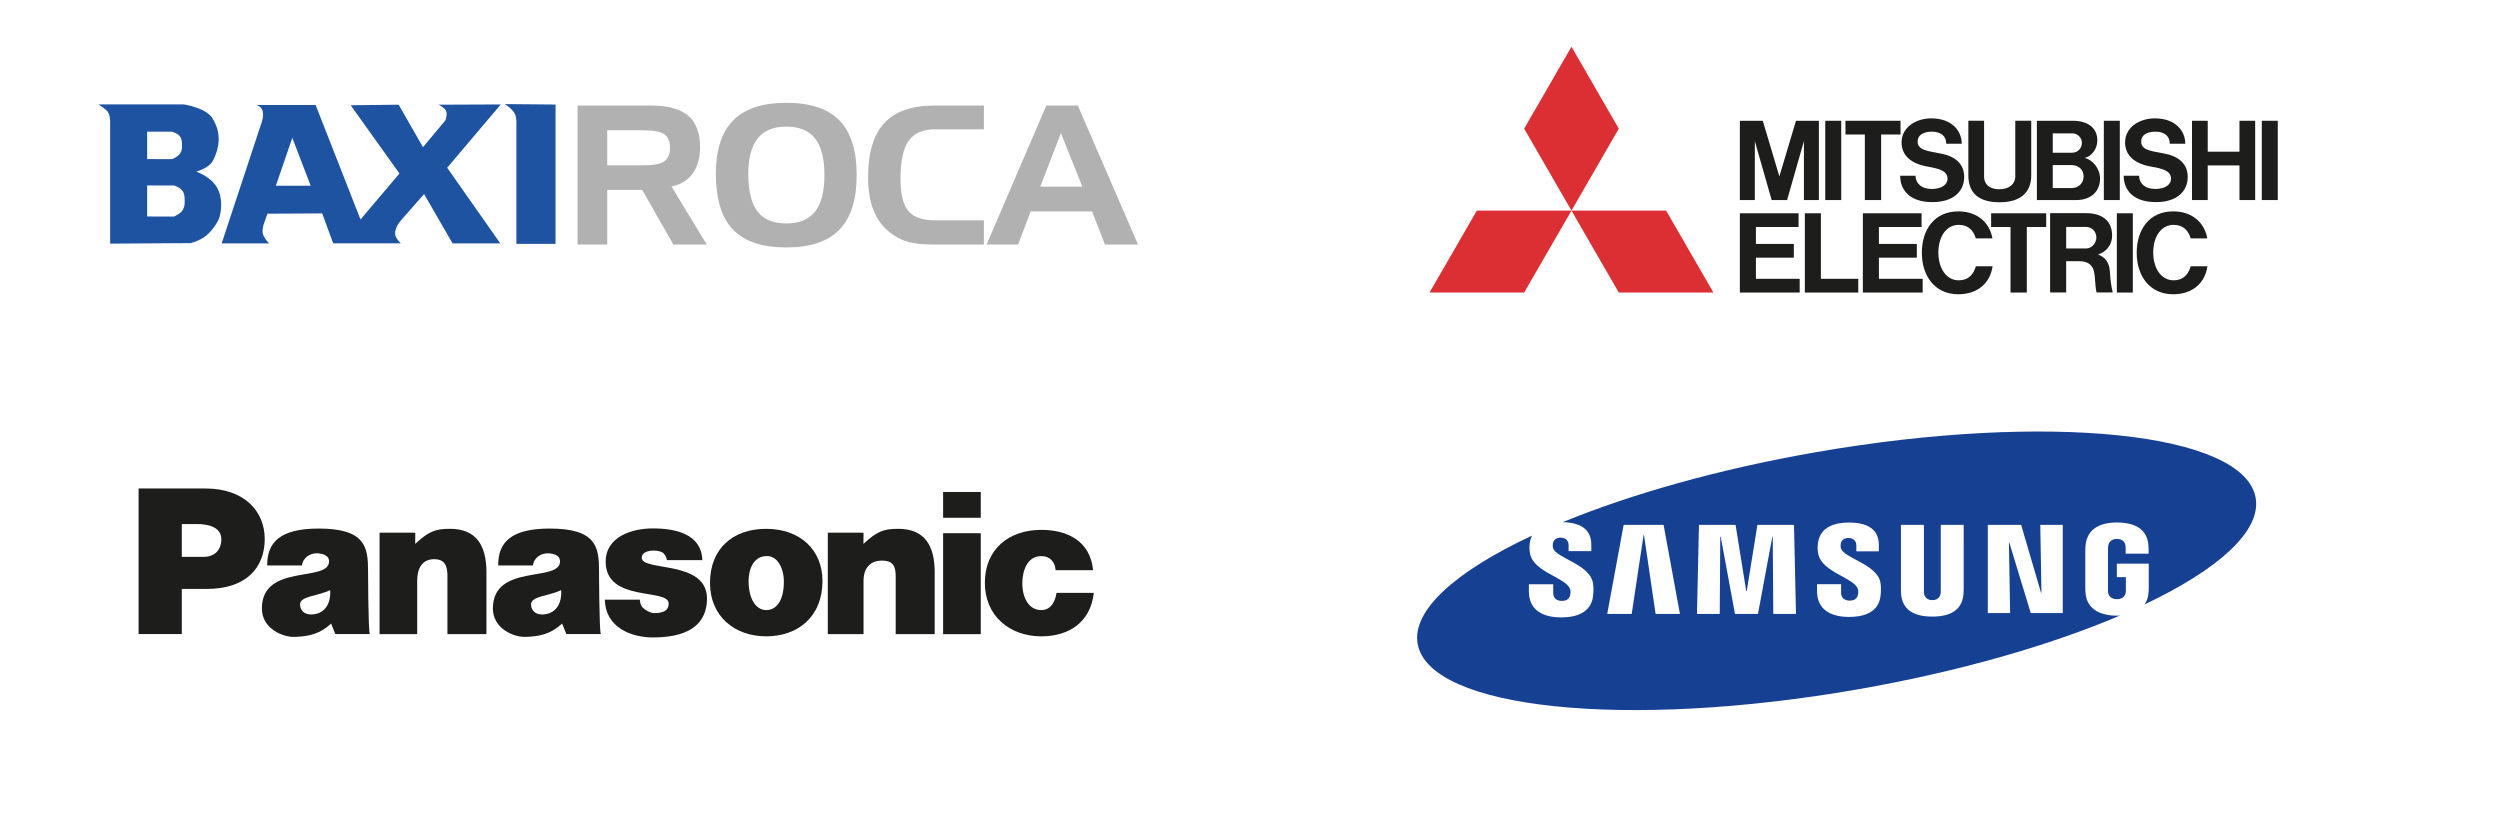 <?xml version="1.0" encoding="utf-8"?>
<!-- Generator: Adobe Illustrator 16.0.4, SVG Export Plug-In . SVG Version: 6.00 Build 0)  -->
<!DOCTYPE svg PUBLIC "-//W3C//DTD SVG 1.1//EN" "http://www.w3.org/Graphics/SVG/1.1/DTD/svg11.dtd">
<svg version="1.1" id="Capa_1" xmlns="http://www.w3.org/2000/svg" xmlns:xlink="http://www.w3.org/1999/xlink" x="0px" y="0px"
	 width="436px" height="143.378px" viewBox="0 0 436 143.378" enable-background="new 0 0 436 143.378" xml:space="preserve">
<g>
	<g>
		<path fill="#1D53A0" d="M34.247,29.937c0,0,0.372-0.126,0.964-0.371c0.591-0.243,1.511-0.738,1.963-1.625
			c1.331-2.605,1.293-5.128-0.175-7.382c-1.161-1.786-4.934-2.347-4.934-2.347H17.194c0,0,0.904,0.584,1.451,1.104
			c0.547,0.521,0.565,1.777,0.565,1.777V42.49l14.063-0.092c0,0,1.381-0.34,2.52-1.176c1.138-0.832,2.312-2.621,2.519-3.445
			c0.209-0.824,0.627-3-0.407-4.969C36.871,30.835,34.247,29.937,34.247,29.937z M25.663,22.966h4.338c0,0,0.9,0.256,1.267,0.681
			c0.434,0.502,0.459,0.972,0.469,1.634c0.011,0.62-0.019,1.035-0.37,1.549c-0.363,0.531-1.365,0.922-1.365,0.922l-4.338-0.008
			V22.966z M31.806,36.722c-0.39,0.587-1.471,1.046-1.471,1.046l-4.672-0.013v-5.41h4.673c0,0,0.968,0.307,1.361,0.771
			c0.484,0.571,0.496,1.102,0.509,1.85C32.215,35.669,32.196,36.138,31.806,36.722z"/>
		<path fill="#1D53A0" d="M76.49,18.259c0,0,0.402,0.201,0.63,0.377c0.292,0.226,0.488,0.351,0.657,0.679
			c0.3,0.577-0.093,1.666-0.093,1.666l-3.916,4.688l-4.242-7.408l-8.366,0.096l8.507,11.904l-6.795,8.017l-7.829-19.967H44.776
			c0,0,0.505,0.226,0.725,0.487c0.277,0.326,0.337,0.606,0.377,1.037c0.074,0.82-0.443,2.104-0.443,2.104l-6.775,20.505h8.272
			c0,0-0.459-0.465-0.678-0.822c-0.208-0.332-0.336-0.529-0.425-0.91c-0.118-0.529,0.096-1.383,0.096-1.383l0.705-2.061l9.562-0.049
			l1.92,5.223h11.791c0,0-0.341-0.334-0.517-0.583c-0.218-0.312-0.362-0.494-0.441-0.866c-0.1-0.457,0-0.746,0.141-1.193
			c0.182-0.584,0.817-1.336,0.817-1.336l4.058-4.621l4.969,8.601h8.318l-9.26-13.192l9.354-11.039L76.49,18.259z M48.112,32.391
			l2.865-8.349l3.209,8.349H48.112z"/>
		<path fill="#1D53A0" d="M88.035,18.152c0,0,0.604,0.385,0.935,0.7c0.405,0.387,0.645,0.626,0.876,1.136
			c0.303,0.678,0.209,1.893,0.209,1.893v20.647h6.833V18.23L88.035,18.152z"/>
	</g>
	<path fill="#B1B1B1" d="M182.48,18.401h5.492l10.499,24.245h-5.763l-2.258-5.777h-10.7l-2.194,5.778h-5.497L182.48,18.401
		L182.48,18.401z M185.024,23.218l-3.601,9.332h7.335L185.024,23.218L185.024,23.218z M163.087,22.552
		c-2.142,0-3.683,0.674-4.626,2.014c-0.941,1.339-1.412,3.542-1.412,6.607c0,2.66,0.45,4.533,1.354,5.619
		c0.903,1.09,2.466,1.635,4.685,1.635h8.503v4.221h-8.754c-1.93,0-3.446-0.164-4.551-0.488c-1.106-0.322-2.143-0.871-3.112-1.642
		c-1.262-0.987-2.209-2.276-2.839-3.865c-0.629-1.59-0.945-3.487-0.945-5.698c0-4.287,0.942-7.453,2.828-9.49
		c1.886-2.041,4.811-3.062,8.771-3.062h8.602v4.15H163.087L163.087,22.552z M137.134,22.083c-2.22,0-3.878,0.68-4.979,2.043
		c-1.101,1.362-1.649,3.426-1.649,6.185c0,2.989,0.535,5.177,1.601,6.569c1.064,1.391,2.74,2.086,5.027,2.086
		c2.254,0,3.927-0.69,5.015-2.068c1.086-1.381,1.631-3.506,1.631-6.374c0-2.88-0.545-5.006-1.631-6.378
		C141.061,22.77,139.388,22.083,137.134,22.083L137.134,22.083z M124.847,30.277c0-4.164,1.015-7.264,3.04-9.297
		c2.022-2.034,5.104-3.051,9.247-3.051c4.174,0,7.261,1.025,9.269,3.082c2.001,2.056,3.001,5.226,3.001,9.512
		c0,4.288-1,7.464-3.001,9.529c-2.008,2.066-5.095,3.101-9.269,3.101c-4.217,0-7.319-1.039-9.308-3.116
		C125.839,37.96,124.848,34.707,124.847,30.277L124.847,30.277z M100.722,18.402h12.752c2.972,0,5.153,0.586,6.538,1.766
		c1.384,1.18,2.079,3.021,2.079,5.529c0,1.859-0.43,3.381-1.284,4.557c-0.856,1.178-2.086,1.937-3.697,2.276l6.146,10.117h-5.824
		l-5.429-9.522h-6.102v9.522h-5.179V18.402L100.722,18.402z M112.25,22.724H105.9v6.111h6.351c1.723,0,2.916-0.23,3.586-0.693
		c0.672-0.463,1.006-1.254,1.006-2.381c0-1.108-0.326-1.895-0.98-2.35C115.208,22.953,114.004,22.724,112.25,22.724L112.25,22.724z"
		/>
</g>
<polygon fill-rule="evenodd" clip-rule="evenodd" fill="#DC2F34" points="265.813,51.022 249.308,51.022 257.561,36.729 
	274.066,36.729 265.813,51.022 "/>
<polygon fill-rule="evenodd" clip-rule="evenodd" fill="#DC2F34" points="282.318,51.022 298.822,51.022 290.569,36.729 
	274.066,36.729 282.318,51.022 "/>
<polygon fill-rule="evenodd" clip-rule="evenodd" fill="#DC2F34" points="282.318,22.437 274.066,8.143 265.813,22.437 
	274.066,36.729 282.318,22.437 "/>
<polygon fill-rule="evenodd" clip-rule="evenodd" fill="#1D1D1B" points="306.232,44.938 312.844,44.938 312.844,42.541 
	306.232,42.541 306.232,39.591 313.67,39.591 313.67,37.194 306.232,37.194 303.431,37.194 303.431,39.591 303.431,48.625 
	303.431,51.022 306.232,51.022 313.865,51.022 313.865,48.625 306.232,48.625 306.232,44.938 "/>
<polygon fill-rule="evenodd" clip-rule="evenodd" fill="#1D1D1B" points="306.041,24.611 308.976,34.89 309.094,34.89 
	311.552,34.89 311.669,34.89 314.604,24.611 314.604,34.89 317.214,34.89 317.214,21.062 315.791,21.062 314.561,21.062 
	313.216,21.062 310.322,30.768 307.429,21.062 306.084,21.062 304.855,21.062 303.431,21.062 303.431,34.89 306.041,34.89 
	306.041,24.611 "/>
<polygon fill-rule="evenodd" clip-rule="evenodd" fill="#1D1D1B" points="369.693,21.062 366.908,21.062 366.908,34.89 
	369.693,34.89 369.693,21.062 "/>
<polygon fill-rule="evenodd" clip-rule="evenodd" fill="#1D1D1B" points="371.963,37.194 369.177,37.194 369.177,51.022 
	371.963,51.022 371.963,37.194 "/>
<polygon fill-rule="evenodd" clip-rule="evenodd" fill="#1D1D1B" points="397.242,21.062 394.456,21.062 394.456,34.89 
	397.242,34.89 397.242,21.062 "/>
<polygon fill-rule="evenodd" clip-rule="evenodd" fill="#1D1D1B" points="321.109,21.062 318.325,21.062 318.325,34.89 
	321.109,34.89 321.109,21.062 "/>
<polygon fill-rule="evenodd" clip-rule="evenodd" fill="#1D1D1B" points="390.564,26.456 385.027,26.456 385.027,21.062 
	382.286,21.062 382.286,34.89 385.027,34.89 385.027,28.852 390.564,28.852 390.564,34.89 393.303,34.89 393.303,21.062 
	390.564,21.062 390.564,26.456 "/>
<polygon fill-rule="evenodd" clip-rule="evenodd" fill="#1D1D1B" points="325.229,34.89 328.073,34.89 328.073,23.458 
	331.452,23.458 331.452,21.062 328.073,21.062 325.229,21.062 321.85,21.062 321.85,23.458 325.229,23.458 325.229,34.89 "/>
<polygon fill-rule="evenodd" clip-rule="evenodd" fill="#1D1D1B" points="350.633,51.022 353.476,51.022 353.476,39.591 
	356.857,39.591 356.857,37.194 353.476,37.194 350.633,37.194 347.254,37.194 347.254,39.591 350.633,39.591 350.633,51.022 "/>
<path fill-rule="evenodd" clip-rule="evenodd" fill="#1D1D1B" d="M348.732,35.274c3.549,0,5.516-1.615,5.516-4.703v-9.51h-2.784
	v9.763c0,1.189-1.004,2.181-2.731,2.181c-2.093,0-2.709-1.172-2.709-2.181v-9.763h-2.741v9.51
	C343.282,33.896,345.345,35.274,348.732,35.274L348.732,35.274z"/>
<polygon fill-rule="evenodd" clip-rule="evenodd" fill="#1D1D1B" points="327.682,44.938 334.294,44.938 334.294,42.541 
	327.682,42.541 327.682,39.591 335.12,39.591 335.12,37.194 327.682,37.194 324.881,37.194 324.881,39.591 324.881,48.625 
	324.881,51.022 327.682,51.022 335.314,51.022 335.314,48.625 327.682,48.625 327.682,44.938 "/>
<path fill-rule="evenodd" clip-rule="evenodd" fill="#1D1D1B" d="M358.107,34.89h3.991c2.603,0,4.151-1.557,4.151-3.734
	c0-1.758-1.274-3.27-2.664-3.617c1.214-0.308,2.191-1.549,2.191-3.075c0-2.038-1.508-3.402-4.309-3.402h-3.361h-2.861h-0.012V34.89
	h0.012H358.107L358.107,34.89z M361.265,32.801H358V28.79h3.233c1.165,0,2.148,0.668,2.148,2.011
	C363.382,31.933,362.489,32.801,361.265,32.801L361.265,32.801z M361.472,23.259c0.76,0,1.613,0.706,1.613,1.639
	c0,0.827-0.597,1.741-1.769,1.741H358v-3.379H361.472L361.472,23.259z"/>
<path fill-rule="evenodd" clip-rule="evenodd" fill="#1D1D1B" d="M365.891,44.386c1.188-0.36,2.458-1.422,2.458-3.342
	c0-2.458-1.664-3.869-4.5-3.869h-3.509h-2.775h-0.026v13.827h2.802v-5.447h2.376c1.438,0,2.222,0.746,2.457,1.729
	c0.259,1.089,0.192,2.708,0.469,3.717h2.817c-0.273-1.06-0.436-2.497-0.497-3.634C367.862,45.499,366.877,44.75,365.891,44.386
	L365.891,44.386z M360.341,43.336v-3.764h3.37c1.139,0,1.896,0.798,1.896,1.889c0,0.769-0.672,1.875-1.813,1.875H360.341
	L360.341,43.336z"/>
<polygon fill-rule="evenodd" clip-rule="evenodd" fill="#1D1D1B" points="317.563,37.194 314.763,37.194 314.763,48.625 
	314.763,51.022 317.563,51.022 324.082,51.022 324.082,48.625 317.563,48.625 317.563,37.194 "/>
<path fill-rule="evenodd" clip-rule="evenodd" fill="#1D1D1B" d="M336.127,29.046c2.244,0.391,3.52,0.806,3.52,2.145
	c0,0.906-0.897,1.767-2.758,1.767c-1.861,0-2.817-1.058-2.817-2.315h-2.685c0,2.406,1.559,4.604,5.62,4.604
	c3.87,0,5.548-2.049,5.548-4.383c0-2.181-1.427-3.562-3.983-4.064c-2.454-0.482-4.139-0.587-4.139-2.141
	c0-1.065,0.978-1.699,2.479-1.699c1.596,0,2.513,0.784,2.513,2.112h2.706c0-2.185-1.652-4.43-5.329-4.43
	c-2.536,0-5.168,1.463-5.168,4.195C331.633,27.133,333.32,28.556,336.127,29.046L336.127,29.046z"/>
<path fill-rule="evenodd" clip-rule="evenodd" fill="#1D1D1B" d="M375.109,29.046c2.244,0.391,3.52,0.806,3.52,2.145
	c0,0.906-0.896,1.767-2.758,1.767c-1.862,0-2.816-1.058-2.816-2.315h-2.685c0,2.406,1.559,4.604,5.62,4.604
	c3.87,0,5.546-2.049,5.546-4.383c0-2.181-1.427-3.562-3.981-4.064c-2.454-0.482-4.139-0.587-4.139-2.141
	c0-1.065,0.978-1.699,2.479-1.699c1.596,0,2.513,0.784,2.513,2.112h2.706c0-2.185-1.653-4.43-5.33-4.43
	c-2.537,0-5.168,1.463-5.168,4.195C370.615,27.133,372.303,28.556,375.109,29.046L375.109,29.046z"/>
<path fill-rule="evenodd" clip-rule="evenodd" fill="#1D1D1B" d="M341.617,48.887c-2.252,0-3.567-2.206-3.567-4.835
	s1.268-4.837,3.567-4.837c1.711,0,2.59,1.061,2.969,2.364h2.898c-0.475-2.707-2.59-4.716-5.946-4.716
	c-4.229,0-6.368,3.235-6.368,7.229c0,3.992,2.225,7.229,6.368,7.229c3.316,0,5.554-1.928,5.965-4.882h-2.917
	C344.205,47.829,343.296,48.887,341.617,48.887L341.617,48.887z"/>
<path fill-rule="evenodd" clip-rule="evenodd" fill="#1D1D1B" d="M379.09,48.887c-2.254,0-3.569-2.206-3.569-4.835
	s1.269-4.837,3.569-4.837c1.709,0,2.588,1.061,2.967,2.364h2.9c-0.476-2.707-2.592-4.716-5.946-4.716
	c-4.231,0-6.37,3.235-6.37,7.229c0,3.992,2.226,7.229,6.369,7.229c3.315,0,5.555-1.928,5.964-4.882h-2.917
	C381.677,47.829,380.766,48.887,379.09,48.887L379.09,48.887z"/>
<path fill-rule="evenodd" clip-rule="evenodd" fill="#1D1D1B" d="M64.187,99.506c0-4.087-0.491-7.326-8.601-7.326
	c-6.77,0-9.031,2.433-8.983,6.441l0,0h6.061l0,0c0.163-1.471,1.549-2.123,2.497-2.123c0.72,0,2.223,0.164,2.224,1.406
	c0.003,3.724-11.712,0.288-11.712,8.209c0,3.564,3.698,5.01,5.63,4.962c2.55-0.062,4.512-0.522,6.442-2.321l0,0l0.741,1.831h6.012
	l0,0C64.212,109.931,64.187,99.506,64.187,99.506L64.187,99.506L64.187,99.506L64.187,99.506z M54.238,107.163
	c-1.34,0-1.918-0.914-1.909-1.765c0.016-1.454,3.026-1.402,5.249-2.481C57.742,105.27,56.625,107.163,54.238,107.163L54.238,107.163
	L54.238,107.163L54.238,107.163z"/>
<path fill-rule="evenodd" clip-rule="evenodd" fill="#1D1D1B" d="M184.255,103.396c-0.197,1.34-0.883,3.004-2.649,3.004
	c-2.141,0-3.312-2.083-3.312-4.667c0-2.026,0.76-4.747,3.312-4.747c0.753,0,1.341,0.229,1.766,0.687
	c0.426,0.425,0.687,1.013,0.72,1.766l0,0h6.539l0,0c-0.49-5.068-4.447-7.031-9.024-7.031c-5.657,0-9.849,3.367-9.849,9.221
	c0,5.788,4.322,9.35,9.849,9.35c4.741,0,8.567-2.383,9.157-7.582l0,0H184.255L184.255,103.396L184.255,103.396z"/>
<polygon fill-rule="evenodd" clip-rule="evenodd" fill="#1D1D1B" points="164.479,110.599 171.046,110.599 171.046,92.992 
	164.479,92.992 164.479,110.599 164.479,110.599 "/>
<polygon fill-rule="evenodd" clip-rule="evenodd" fill="#1D1D1B" points="164.479,90.298 171.046,90.298 171.046,85.799 
	164.479,85.799 164.479,90.298 164.479,90.298 "/>
<path fill-rule="evenodd" clip-rule="evenodd" fill="#1D1D1B" d="M133.595,92.227c-5.788,0-9.771,3.473-9.771,9.425
	c0,5.854,4.31,9.325,9.804,9.325c5.494,0,9.809-3.381,9.809-9.659C143.437,95.988,139.644,92.227,133.595,92.227L133.595,92.227
	L133.595,92.227L133.595,92.227z M133.628,106.4c-1.733,0-3.075-1.86-3.075-5.098c0-1.929,0.819-4.316,3.139-4.316
	c1.767-0.098,3.014,1.935,3.014,4.453C136.706,104.676,135.459,106.4,133.628,106.4L133.628,106.4L133.628,106.4L133.628,106.4z"/>
<path fill-rule="evenodd" clip-rule="evenodd" fill="#1D1D1B" d="M111.918,97.262c0.016-0.85,0.939-1.245,2.117-1.245
	c0.524,0,1.259,0.13,1.619,0.425c0.174,0.142,0.584,0.648,0.654,1.243l0,0h6.181l0,0c-0.168-4.575-4.654-5.529-8.663-5.529
	c-3.563,0-8.188,1.408-8.195,5.792c-0.012,7.188,10.984,4.563,10.984,7.309c0,1.212-0.906,1.666-2.529,1.666
	c-0.656,0-1.36-0.441-1.784-0.769c-0.459-0.359-0.647-0.779-0.72-1.57l0,0h-6.106l0,0c0.118,4.799,4.497,6.588,8.421,6.588
	c7.276,0,9.376-3.163,9.402-6.728C123.346,97.571,111.873,99.731,111.918,97.262L111.918,97.262L111.918,97.262L111.918,97.262z"/>
<path fill-rule="evenodd" clip-rule="evenodd" fill="#1D1D1B" d="M104.472,99.506c0-4.087-0.49-7.326-8.6-7.326
	c-6.77,0-9.031,2.433-8.983,6.441l0,0h6.06l0,0c0.164-1.471,1.55-2.123,2.499-2.123c0.718,0,2.221,0.164,2.223,1.406
	c0.003,3.724-11.712,0.288-11.712,8.209c0,3.564,3.698,5.01,5.629,4.962c2.55-0.062,4.514-0.522,6.444-2.321l0,0l0.741,1.831h6.012
	l0,0C104.497,109.931,104.472,99.506,104.472,99.506L104.472,99.506L104.472,99.506L104.472,99.506z M94.525,107.163
	c-1.341,0-1.918-0.914-1.91-1.765c0.016-1.454,3.026-1.402,5.25-2.481C98.028,105.27,96.911,107.163,94.525,107.163L94.525,107.163
	L94.525,107.163L94.525,107.163z"/>
<path fill-rule="evenodd" clip-rule="evenodd" fill="#1D1D1B" d="M35.839,85.194H24.171v25.387h7.536v-7.874H36.1l0,0
	c6.769,0,10.069-3.639,10.069-8.707C46.169,89.16,42.608,85.194,35.839,85.194L35.839,85.194L35.839,85.194L35.839,85.194z
	 M35.491,97.123h-3.785v-5.726h2.771l0,0c1.634,0,4.12,0.444,4.12,2.635C38.598,96.059,37.29,97.123,35.491,97.123L35.491,97.123
	L35.491,97.123L35.491,97.123z"/>
<path fill-rule="evenodd" clip-rule="evenodd" fill="#1D1D1B" d="M156.66,92.226c-2.583,0-3.673,0.429-6.077,2.625l0,0l0.018-1.948
	l-6.231-0.006v17.701h6.231v-9.297l0,0c0-2.191,1.127-3.532,3.221-3.532c1.929,0,2.388,1.012,2.388,2.712l0,0v10.116h6.8V99.764l0,0
	C163.01,95.056,161.173,92.226,156.66,92.226L156.66,92.226L156.66,92.226L156.66,92.226z"/>
<path fill-rule="evenodd" clip-rule="evenodd" fill="#1D1D1B" d="M78.487,92.226c-2.583,0-3.674,0.429-6.077,2.625l0,0l0.016-1.948
	l-6.23-0.006v17.701h6.564v-9.297l0,0c0-2.191,0.865-3.778,2.958-3.778c1.929,0,2.316,1.258,2.316,2.959l0,0v10.116h6.802V99.764
	l0,0C84.836,95.056,82.999,92.226,78.487,92.226L78.487,92.226L78.487,92.226L78.487,92.226z"/>
<path fill="#164193" d="M393.386,86.823c-1.99-11.425-36.318-14.99-76.677-7.963c-16.949,2.952-32.253,7.307-44.171,12.206
	c1.83,0.04,3.188,0.46,4.012,1.283c0.646,0.646,0.972,1.532,0.972,2.636v1.133h-3.957v-1.001c0-0.834-0.5-1.351-1.386-1.351
	c-0.744,0-1.203,0.336-1.351,0.998c-0.041,0.185-0.053,0.501,0.017,0.79c0.423,1.731,6.299,2.806,6.939,6.001
	c0.084,0.411,0.198,1.29,0.019,2.549c-0.365,2.576-2.63,3.572-5.512,3.572c-4.022,0-5.656-1.906-5.656-4.532l0.003-1.243h4.243
	l0.001,1.548c0,0.87,0.633,1.351,1.495,1.351c0.815,0,1.292-0.328,1.458-1.002c0.076-0.309,0.109-0.763-0.029-1.111
	c-0.785-1.971-6.273-2.891-6.948-6.075c-0.151-0.716-0.163-1.325-0.038-2.095c0.068-0.418,0.197-0.774,0.352-1.101
	c-13.223,6.183-20.955,12.984-19.934,18.859c1.992,11.424,36.319,14.986,76.676,7.961c17.741-3.09,33.689-7.711,45.828-12.893
	c-0.176,0.01-0.346,0.029-0.527,0.029c-2.763,0-5.229-1.035-5.484-3.859c-0.046-0.514-0.055-0.729-0.056-1.021L363.676,96
	c0-0.28,0.033-0.771,0.064-1.025c0.327-2.729,2.484-3.854,5.475-3.854c2.313,0,5.151,0.664,5.463,3.856
	c0.041,0.401,0.037,0.828,0.036,0.969c0,0.001,0,0.001,0,0.003v0.61h-3.997v-0.912v-0.003c0-0.02-0.006-0.362-0.051-0.575
	c-0.065-0.326-0.343-1.081-1.481-1.081c-1.124,0-1.416,0.756-1.489,1.082c-0.041,0.179-0.061,0.435-0.061,0.719v7.054
	c-0.004,0.244,0.008,0.436,0.033,0.578c0.02,0.11,0.222,1.082,1.529,1.082c1.301,0,1.5-0.972,1.52-1.082
	c0.033-0.192,0.038-0.42,0.036-0.578v-2.186h-1.572v-2.354h5.562v4.187c-0.002,0.285-0.006,0.496-0.055,1.021
	c-0.066,0.74-0.3,1.367-0.666,1.904C386.899,99.303,394.394,92.611,393.386,86.823z M288.738,107.071l-2.025-13.757h-0.072
	l-2.075,13.757h-4.269l2.869-15.536h6.962l2.853,15.536H288.738z M309.261,107.071l-0.094-13.491H309.1l-2.512,13.491h-4.004
	l-2.499-13.491h-0.07l-0.092,13.491h-3.969l0.344-15.536h6.383l1.859,11.542h0.091l1.862-11.542h6.38l0.343,15.536H309.261z
	 M327.95,104.061c-0.427,3.01-3.375,3.533-5.458,3.533c-3.46,0-5.601-1.477-5.601-4.487l0.003-1.228h4.191l0.003,1.529
	c0,0.83,0.586,1.34,1.489,1.34c0.807,0,1.278-0.324,1.441-0.99c0.076-0.31,0.108-0.762-0.026-1.102
	c-0.771-1.934-6.218-2.879-6.879-6.014c-0.151-0.711-0.163-1.314-0.037-2.076c0.46-2.842,3.187-3.433,5.382-3.433
	c1.964,0,3.393,0.429,4.25,1.286c0.639,0.64,0.963,1.518,0.963,2.61v1.121h-3.92v-0.989c0-0.847-0.525-1.337-1.37-1.337
	c-0.749,0-1.202,0.333-1.35,0.988c-0.03,0.138-0.061,0.46,0.019,0.781c0.42,1.723,6.244,2.776,6.882,5.941
	C328.013,101.94,328.127,102.807,327.95,104.061z M342.467,102.649c0.006,0.291-0.023,0.873-0.039,1.023
	c-0.239,2.559-2.069,3.861-5.428,3.861c-3.37,0-5.202-1.303-5.44-3.861c-0.016-0.15-0.045-0.732-0.038-1.021V91.532h4.01v11.471
	c-0.004,0.256,0.009,0.446,0.034,0.578c0.05,0.256,0.304,1.084,1.435,1.084c1.129,0,1.383-0.828,1.436-1.082
	c0.022-0.134,0.035-0.334,0.035-0.58V91.532h3.996C342.467,91.532,342.467,102.651,342.467,102.649z M359.743,106.913h-5.58
	l-3.745-12.306h-0.062l0.207,12.306h-3.889V91.535h5.813l3.462,11.821h0.081l-0.205-11.821h3.918V106.913z"/>
</svg>
